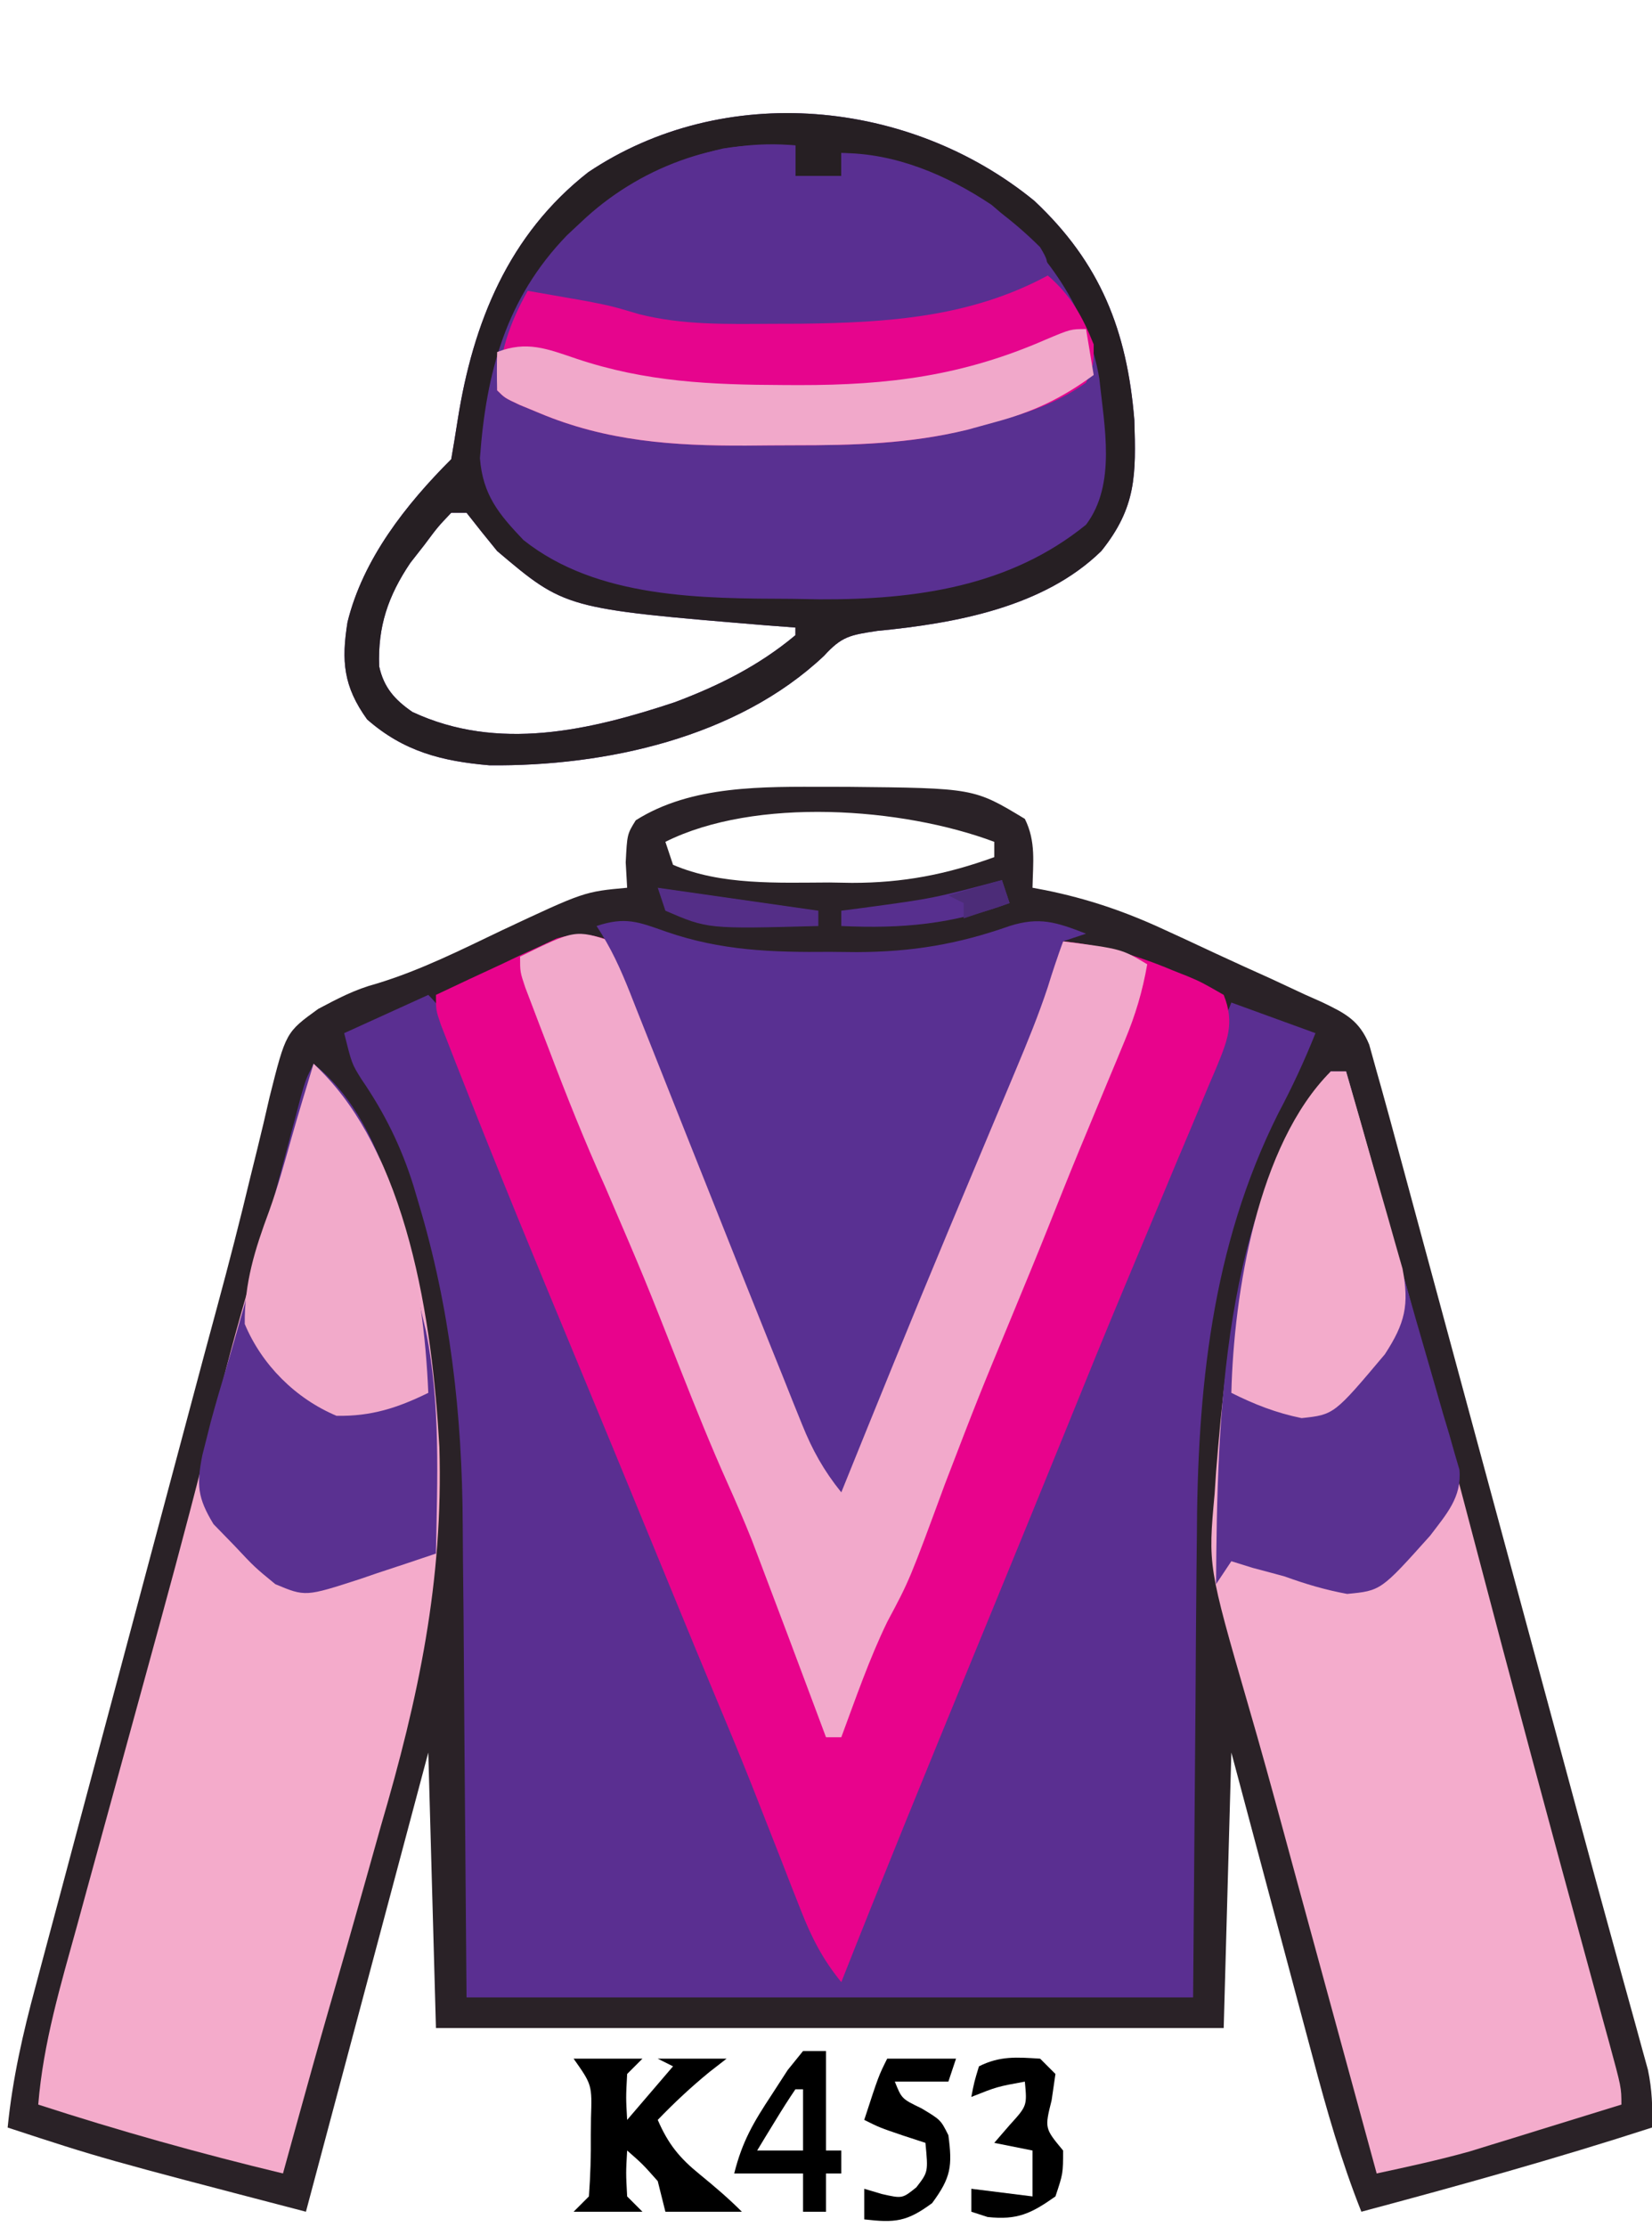 <?xml version="1.0" encoding="UTF-8"?>
<svg version="1.1" xmlns="http://www.w3.org/2000/svg" width="216" height="291">
<path d="M0 0 C0.828 0.001 1.657 0.002 2.51 0.002 C19.094 0.167 19.094 0.167 25.75 4.188 C27.228 7.144 26.81 9.93 26.75 13.188 C27.581 13.343 27.581 13.343 28.429 13.503 C33.976 14.627 38.872 16.293 43.996 18.672 C44.733 19.01 45.47 19.348 46.23 19.696 C47.771 20.408 49.309 21.124 50.845 21.845 C53.197 22.942 55.561 24.006 57.928 25.07 C59.431 25.769 60.933 26.469 62.434 27.172 C63.139 27.485 63.844 27.797 64.57 28.12 C67.619 29.586 69.464 30.491 70.777 33.689 C71.098 34.844 71.419 35.998 71.75 37.188 C71.953 37.907 72.156 38.627 72.365 39.368 C73.102 42.001 73.816 44.639 74.528 47.278 C74.936 48.782 74.936 48.782 75.352 50.317 C76.251 53.633 77.147 56.949 78.043 60.266 C78.673 62.594 79.304 64.922 79.935 67.25 C81.599 73.395 83.261 79.54 84.923 85.685 C86.588 91.844 88.256 98.002 89.924 104.16 C91.812 111.134 93.7 118.108 95.587 125.082 C95.876 126.15 96.165 127.218 96.462 128.318 C97.032 130.425 97.601 132.533 98.169 134.64 C99.675 140.231 101.197 145.816 102.74 151.396 C103.065 152.582 103.39 153.767 103.726 154.988 C104.35 157.265 104.98 159.54 105.615 161.813 C105.895 162.837 106.175 163.861 106.463 164.916 C106.712 165.816 106.961 166.715 107.218 167.642 C107.759 170.231 107.848 172.55 107.75 175.188 C95.189 179.255 82.505 182.782 69.75 186.188 C67.121 179.584 65.216 172.897 63.395 166.031 C62.935 164.317 62.935 164.317 62.466 162.568 C61.494 158.942 60.528 155.315 59.562 151.688 C58.902 149.219 58.241 146.75 57.58 144.281 C55.965 138.251 54.358 132.219 52.75 126.188 C52.42 138.067 52.09 149.947 51.75 162.188 C17.76 162.188 -16.23 162.188 -51.25 162.188 C-51.58 150.308 -51.91 138.428 -52.25 126.188 C-57.53 145.988 -62.81 165.787 -68.25 186.188 C-94.946 179.223 -94.946 179.223 -107.25 175.188 C-106.615 168.816 -105.254 162.861 -103.585 156.686 C-103.178 155.152 -103.178 155.152 -102.762 153.587 C-101.865 150.216 -100.96 146.846 -100.055 143.477 C-99.422 141.107 -98.79 138.737 -98.159 136.366 C-96.493 130.118 -94.82 123.872 -93.146 117.625 C-91.468 111.361 -89.797 105.094 -88.125 98.828 C-86.231 91.734 -84.337 84.64 -82.439 77.547 C-82.149 76.461 -81.859 75.376 -81.56 74.258 C-80.986 72.118 -80.408 69.978 -79.827 67.84 C-78.306 62.229 -76.859 56.611 -75.506 50.956 C-75.213 49.77 -74.919 48.584 -74.617 47.362 C-74.057 45.094 -73.518 42.821 -73.004 40.543 C-70.876 32.078 -70.876 32.078 -66.639 29.017 C-64.043 27.641 -61.819 26.466 -59.004 25.715 C-53.271 23.976 -48.02 21.327 -42.625 18.75 C-31.856 13.7 -31.856 13.7 -26.25 13.188 C-26.312 12.094 -26.374 11.001 -26.438 9.875 C-26.25 6.188 -26.25 6.188 -25.125 4.375 C-17.808 -0.259 -8.388 -0.009 0 0 Z M-21.25 7.188 C-20.92 8.178 -20.59 9.168 -20.25 10.188 C-13.992 12.893 -6.492 12.522 0.188 12.5 C1.16 12.516 2.133 12.532 3.135 12.549 C9.815 12.553 15.473 11.462 21.75 9.188 C21.75 8.527 21.75 7.867 21.75 7.188 C9.717 2.675 -9.493 1.309 -21.25 7.188 Z " fill="#2A2227" transform="translate(108.25,102.812)"/>
<path d="M0 0 C2.243 2.243 2.908 3.917 4.066 6.855 C4.664 8.361 4.664 8.361 5.275 9.898 C5.7 10.983 6.125 12.069 6.562 13.188 C7.004 14.302 7.445 15.417 7.899 16.565 C11.276 25.112 14.613 33.675 17.953 42.236 C20.813 49.555 23.791 56.813 26.87 64.042 C30.913 73.548 34.851 83.077 38.566 92.717 C43.032 104.294 48 115.646 53 127 C57.216 119.298 60.376 111.223 63.594 103.074 C66.35 96.093 69.173 89.14 72 82.188 C72.27 81.522 72.541 80.856 72.819 80.17 C77.918 67.621 83.065 55.092 88.215 42.564 C93.894 28.742 99.491 14.891 105 1 C108.63 2.32 112.26 3.64 116 5 C114.518 8.704 112.981 12 111.125 15.5 C102.375 32.98 100.558 51.71 100.488 70.941 C100.473 72.493 100.456 74.044 100.438 75.596 C100.381 81.251 100.348 86.907 100.312 92.562 C100.209 105.247 100.106 117.931 100 131 C68.65 131 37.3 131 5 131 C4.688 93.062 4.688 93.062 4.612 81.192 C4.575 77.605 4.575 77.605 4.535 74.018 C4.519 72.45 4.509 70.883 4.503 69.315 C4.443 54.895 2.874 40.927 -1.312 27.062 C-1.519 26.364 -1.726 25.665 -1.938 24.945 C-3.539 19.826 -5.718 15.419 -8.766 10.98 C-10 9 -10 9 -11 5 C-7.37 3.35 -3.74 1.7 0 0 Z " fill="#5A2F91" transform="translate(56,130)"/>
<path d="M0 0 C1.307 1.818 1.307 1.818 2.324 4.344 C2.737 5.343 3.15 6.342 3.576 7.371 C4.046 8.569 4.516 9.766 5 11 C5.587 12.45 6.175 13.899 6.764 15.348 C8.806 20.388 10.811 25.443 12.812 30.5 C18.056 43.734 23.425 56.902 29 70 C33.504 61.498 37.097 52.679 40.703 43.772 C42.466 39.42 44.241 35.073 46.016 30.727 C46.534 29.456 46.534 29.456 47.063 28.16 C50.92 18.72 54.922 9.346 59 0 C64.22 0.557 68.492 1.756 73.375 3.812 C74.003 4.061 74.631 4.309 75.277 4.564 C77.086 5.332 77.086 5.332 80 7 C81.497 10.722 80.448 13.076 78.955 16.71 C78.634 17.457 78.314 18.203 77.984 18.973 C77.495 20.152 77.495 20.152 76.995 21.355 C75.924 23.929 74.837 26.495 73.75 29.062 C73.002 30.852 72.255 32.643 71.51 34.434 C70.024 38.001 68.532 41.566 67.037 45.129 C64.479 51.234 61.984 57.364 59.5 63.5 C56.365 71.213 53.215 78.92 50.051 86.621 C49.531 87.887 49.531 87.887 49.001 89.178 C48.292 90.902 47.584 92.626 46.875 94.35 C41.183 108.207 35.507 122.068 30 136 C27.56 133.013 26.097 130.148 24.695 126.562 C24.276 125.502 23.857 124.441 23.426 123.348 C22.997 122.243 22.567 121.138 22.125 120 C21.274 117.833 20.423 115.666 19.57 113.5 C19.143 112.413 18.716 111.327 18.276 110.207 C16.676 106.186 15.013 102.194 13.34 98.203 C11.837 94.611 10.352 91.011 8.871 87.41 C8.597 86.744 8.323 86.077 8.04 85.391 C7.172 83.281 6.305 81.172 5.438 79.062 C1.882 70.417 -1.674 61.771 -5.266 53.141 C-10.012 41.731 -14.724 30.311 -19.25 18.812 C-19.633 17.844 -20.017 16.875 -20.411 15.876 C-20.755 14.995 -21.099 14.115 -21.453 13.207 C-21.754 12.439 -22.054 11.67 -22.364 10.878 C-23 9 -23 9 -23 7 C-20.114 5.624 -17.215 4.278 -14.312 2.938 C-13.496 2.548 -12.679 2.158 -11.838 1.756 C-11.042 1.392 -10.246 1.028 -9.426 0.652 C-8.698 0.312 -7.97 -0.028 -7.22 -0.379 C-4.375 -1.175 -2.769 -1.023 0 0 Z " fill="#E8038C" transform="translate(80,123)"/>
<path d="M0 0 C8.624 8.101 12.114 16.926 13.066 28.641 C13.283 35.766 13.35 40.018 8.75 45.75 C1.217 53.119 -10.385 55.204 -20.543 56.188 C-24.109 56.729 -25.173 56.89 -27.5 59.438 C-38.858 70.153 -56.11 73.901 -71.25 73.75 C-77.459 73.218 -82.463 71.953 -87.25 67.75 C-90.356 63.441 -90.626 60.109 -89.812 55.035 C-87.782 46.788 -82.181 39.681 -76.25 33.75 C-75.956 32.029 -75.666 30.308 -75.401 28.582 C-73.394 15.88 -68.747 4.401 -58.344 -3.742 C-40.596 -15.645 -16.301 -13.337 0 0 Z M-76.25 40.75 C-78 42.591 -78 42.591 -79.75 44.938 C-80.358 45.715 -80.967 46.492 -81.594 47.293 C-84.509 51.617 -85.868 55.622 -85.672 60.82 C-85.066 63.592 -83.637 65.185 -81.332 66.777 C-70.162 71.996 -58.158 69.207 -47 65.5 C-41.231 63.332 -35.999 60.72 -31.25 56.75 C-31.25 56.42 -31.25 56.09 -31.25 55.75 C-32.543 55.652 -33.836 55.554 -35.168 55.453 C-61.352 53.279 -61.352 53.279 -70.25 45.75 C-71.602 44.098 -72.94 42.435 -74.25 40.75 C-74.91 40.75 -75.57 40.75 -76.25 40.75 Z " fill="#593091" transform="translate(135.25,26.25)"/>
<path d="M0 0 C12.383 11.453 15.531 33.793 16.448 50.074 C16.978 67.589 13.722 82.839 8.812 99.562 C8.129 101.984 7.449 104.407 6.771 106.83 C5.171 112.533 3.535 118.225 1.888 123.915 C0.566 128.507 -0.715 133.109 -1.988 137.715 C-2.197 138.468 -2.405 139.221 -2.62 139.997 C-3.081 141.665 -3.541 143.332 -4 145 C-14.819 142.399 -25.417 139.434 -36 136 C-35.351 127.961 -33.063 120.35 -30.922 112.609 C-30.509 111.099 -30.096 109.589 -29.684 108.079 C-28.599 104.107 -27.508 100.137 -26.415 96.167 C-24.683 89.872 -22.959 83.574 -21.236 77.276 C-20.819 75.75 -20.401 74.223 -19.983 72.696 C-17.388 63.217 -14.874 53.725 -12.535 44.179 C-11.005 37.943 -9.281 31.777 -7.438 25.625 C-6.841 23.607 -6.245 21.589 -5.648 19.57 C-5.367 18.622 -5.086 17.673 -4.796 16.696 C-3.696 12.97 -2.625 9.237 -1.562 5.5 C-1.254 4.417 -0.946 3.334 -0.629 2.219 C-0.421 1.487 -0.214 0.754 0 0 Z " fill="#F4ABCB" transform="translate(41,139)"/>
<path d="M0 0 C0.66 0 1.32 0 2 0 C7.826 20.222 13.293 40.53 18.639 60.884 C23.686 80.101 28.843 99.286 34.089 118.449 C34.609 120.355 35.129 122.262 35.648 124.168 C35.888 125.039 36.128 125.911 36.375 126.808 C38 132.774 38 132.774 38 135 C34.356 136.131 30.709 137.254 27.062 138.375 C26.041 138.692 25.019 139.009 23.967 139.336 C22.958 139.645 21.949 139.955 20.91 140.273 C19.994 140.556 19.077 140.839 18.133 141.13 C14.121 142.244 10.071 143.129 6 144 C2.953 132.828 -0.094 121.656 -3.141 110.484 C-3.47 109.276 -3.8 108.068 -4.14 106.824 C-4.802 104.392 -5.463 101.961 -6.122 99.529 C-7.647 93.907 -9.194 88.294 -10.824 82.701 C-16.051 64.627 -16.051 64.627 -15.188 55.188 C-15.123 54.215 -15.058 53.243 -14.991 52.241 C-13.61 35.016 -11.227 13.937 0 0 Z " fill="#F4ACCC" transform="translate(174,140)"/>
<path d="M0 0 C1.307 1.818 1.307 1.818 2.324 4.344 C2.737 5.343 3.15 6.342 3.576 7.371 C4.046 8.569 4.516 9.766 5 11 C5.587 12.45 6.175 13.899 6.764 15.348 C8.806 20.388 10.811 25.443 12.812 30.5 C18.056 43.734 23.425 56.902 29 70 C33.504 61.498 37.097 52.679 40.703 43.772 C42.466 39.42 44.241 35.073 46.016 30.727 C46.361 29.879 46.707 29.032 47.063 28.16 C50.92 18.72 54.922 9.346 59 0 C66.652 0.991 66.652 0.991 70 3 C69.388 6.534 68.452 9.641 67.074 12.949 C66.689 13.881 66.305 14.812 65.908 15.771 C65.505 16.734 65.103 17.696 64.688 18.688 C63.899 20.587 63.112 22.487 62.324 24.387 C61.935 25.324 61.545 26.261 61.144 27.226 C59.717 30.687 58.329 34.162 56.945 37.64 C55.491 41.272 53.996 44.886 52.5 48.5 C47.89 59.633 47.89 59.633 43.566 70.879 C38.926 83.471 38.926 83.471 36.012 88.918 C33.648 93.783 31.884 98.934 30 104 C29.34 104 28.68 104 28 104 C27.625 102.996 27.25 101.992 26.863 100.957 C24.381 94.32 21.894 87.685 19.375 81.062 C19.011 80.105 18.648 79.147 18.273 78.16 C17.264 75.654 16.205 73.198 15.098 70.734 C12.948 65.938 10.994 61.075 9.062 56.188 C4.276 44.043 4.276 44.043 -0.88 32.054 C-3.554 26.135 -5.946 20.135 -8.25 14.062 C-8.795 12.646 -8.795 12.646 -9.352 11.201 C-9.694 10.301 -10.037 9.4 -10.391 8.473 C-10.7 7.661 -11.01 6.849 -11.329 6.012 C-12 4 -12 4 -12 2 C-4.791 -1.534 -4.791 -1.534 0 0 Z " fill="#F2A9CB" transform="translate(80,123)"/>
<path d="M0 0 C7.169 2.485 13.858 2.71 21.396 2.634 C22.555 2.646 23.714 2.657 24.908 2.669 C32.126 2.645 38.111 1.649 44.896 -0.741 C48.839 -1.987 51.033 -1.233 54.896 0.259 C53.906 0.589 52.916 0.919 51.896 1.259 C51.19 3.241 50.505 5.232 49.893 7.245 C48.675 10.928 47.21 14.489 45.709 18.064 C45.408 18.783 45.107 19.501 44.797 20.242 C44.161 21.757 43.524 23.272 42.886 24.786 C41.204 28.777 39.533 32.772 37.861 36.767 C37.526 37.567 37.191 38.367 36.846 39.191 C32.109 50.511 27.499 61.884 22.896 73.259 C20.609 70.423 19.115 67.746 17.76 64.369 C17.355 63.368 16.95 62.367 16.533 61.335 C16.096 60.238 15.659 59.14 15.209 58.009 C14.746 56.86 14.282 55.711 13.805 54.527 C11.108 47.833 8.445 41.127 5.777 34.422 C4.687 31.684 3.596 28.947 2.505 26.209 C1.066 22.601 -0.366 18.991 -1.796 15.379 C-2.462 13.704 -3.128 12.028 -3.795 10.353 C-4.1 9.579 -4.404 8.805 -4.718 8.008 C-5.976 4.856 -7.214 2.094 -9.104 -0.741 C-5.341 -1.995 -3.637 -1.281 0 0 Z " fill="#593092" transform="translate(87.104,121.741)"/>
<path d="M0 0 C8.624 8.101 12.114 16.926 13.066 28.641 C13.283 35.766 13.35 40.018 8.75 45.75 C1.217 53.119 -10.385 55.204 -20.543 56.188 C-24.109 56.729 -25.173 56.89 -27.5 59.438 C-38.858 70.153 -56.11 73.901 -71.25 73.75 C-77.459 73.218 -82.463 71.953 -87.25 67.75 C-90.356 63.441 -90.626 60.109 -89.812 55.035 C-87.782 46.788 -82.181 39.681 -76.25 33.75 C-75.956 32.029 -75.666 30.308 -75.401 28.582 C-73.394 15.88 -68.747 4.401 -58.344 -3.742 C-40.596 -15.645 -16.301 -13.337 0 0 Z M-59.25 2.75 C-59.865 3.325 -60.48 3.9 -61.113 4.492 C-69.101 12.736 -71.684 22.407 -72.5 33.621 C-72.116 38.423 -70.063 40.895 -66.812 44.312 C-57.127 52.007 -43.392 51.951 -31.688 52 C-30.488 52.021 -29.289 52.041 -28.053 52.062 C-15.497 52.117 -3.205 50.401 6.75 42.312 C10.735 37.026 9.124 29.423 8.496 23.258 C6.937 14.037 1.45 6.431 -5.609 0.512 C-11.46 -3.391 -18.186 -6.25 -25.25 -6.25 C-25.25 -5.26 -25.25 -4.27 -25.25 -3.25 C-27.23 -3.25 -29.21 -3.25 -31.25 -3.25 C-31.25 -4.57 -31.25 -5.89 -31.25 -7.25 C-41.519 -8.205 -51.833 -4.29 -59.25 2.75 Z M-76.25 40.75 C-78 42.591 -78 42.591 -79.75 44.938 C-80.358 45.715 -80.967 46.492 -81.594 47.293 C-84.509 51.617 -85.868 55.622 -85.672 60.82 C-85.066 63.592 -83.637 65.185 -81.332 66.777 C-70.162 71.996 -58.158 69.207 -47 65.5 C-41.231 63.332 -35.999 60.72 -31.25 56.75 C-31.25 56.42 -31.25 56.09 -31.25 55.75 C-32.543 55.652 -33.836 55.554 -35.168 55.453 C-61.352 53.279 -61.352 53.279 -70.25 45.75 C-71.602 44.098 -72.94 42.435 -74.25 40.75 C-74.91 40.75 -75.57 40.75 -76.25 40.75 Z " fill="#261F23" transform="translate(135.25,26.25)"/>
<path d="M0 0 C9.251 7.401 11.444 21.033 14 32 C14.342 33.444 14.342 33.444 14.691 34.918 C16.625 44.506 16.173 54.269 16 64 C13.442 64.869 10.88 65.72 8.312 66.562 C7.231 66.933 7.231 66.933 6.127 67.311 C-1.07 69.644 -1.07 69.644 -5 68 C-7.711 65.777 -7.711 65.777 -10.375 62.938 C-11.27 62.018 -12.164 61.099 -13.086 60.152 C-15.166 56.726 -15.314 55.046 -14.546 51.15 C-14.276 50.086 -14.276 50.086 -14 49 C-13.818 48.278 -13.637 47.557 -13.45 46.813 C-12.799 44.403 -12.094 42.015 -11.375 39.625 C-8.52 29.908 -5.863 20.147 -3.273 10.356 C-2.991 9.296 -2.709 8.236 -2.418 7.145 C-2.043 5.727 -2.043 5.727 -1.661 4.281 C-1 2 -1 2 0 0 Z " fill="#5A3191" transform="translate(41,139)"/>
<path d="M0 0 C0.66 0 1.32 0 2 0 C2.586 2.075 3.172 4.151 3.758 6.227 C3.942 6.878 4.126 7.529 4.315 8.2 C5.332 11.805 6.346 15.41 7.355 19.017 C7.766 20.488 8.178 21.959 8.59 23.43 C8.795 24.162 8.999 24.894 9.21 25.648 C10.45 30.067 11.716 34.477 13.004 38.883 C13.565 40.839 14.126 42.794 14.688 44.75 C14.955 45.64 15.223 46.531 15.499 47.448 C15.73 48.264 15.961 49.081 16.199 49.922 C16.404 50.619 16.608 51.316 16.819 52.034 C17.152 55.65 15.107 57.857 13.004 60.648 C6.554 67.851 6.554 67.851 2.141 68.273 C-0.706 67.747 -3.281 66.987 -6 66 C-7.394 65.618 -8.789 65.241 -10.188 64.875 C-11.116 64.586 -12.044 64.297 -13 64 C-13.66 64.99 -14.32 65.98 -15 67 C-14.851 45.37 -14.287 17.735 0 0 Z " fill="#5A3191" transform="translate(174,140)"/>
<path d="M0 0 C0 1.32 0 2.64 0 4 C1.98 4 3.96 4 6 4 C6 3.01 6 2.02 6 1 C16.15 1.39 24.856 6.207 31.988 13.289 C33 15 33 15 32.871 17.109 C32 19 32 19 28.75 20.625 C18.84 23.875 8.228 24.413 -2.125 24.438 C-3.866 24.443 -3.866 24.443 -5.642 24.449 C-15.996 24.312 -25.239 22.329 -35 19 C-28.185 9.164 -21.317 3.184 -9.434 0.398 C-6.271 -0.119 -3.198 -0.063 0 0 Z " fill="#592F91" transform="translate(104,19)"/>
<path d="M0 0 C2.988 2.561 4.545 5.362 6 9 C6 11.688 6 11.688 5 14 C1.244 16.667 -2.521 17.907 -6.938 19.125 C-8.122 19.458 -9.307 19.79 -10.527 20.133 C-18.096 22.023 -25.394 22.186 -33.148 22.185 C-35.23 22.187 -37.312 22.206 -39.395 22.225 C-48.921 22.266 -57.705 21.677 -66.562 17.938 C-67.389 17.596 -68.215 17.254 -69.066 16.902 C-71 16 -71 16 -72 15 C-71.609 10.017 -70.44 6.35 -68 2 C-66.333 2.288 -64.666 2.581 -63 2.875 C-62.072 3.037 -61.144 3.2 -60.188 3.367 C-57 4 -57 4 -53.438 5.051 C-47.698 6.505 -41.887 6.34 -36 6.312 C-34.207 6.307 -34.207 6.307 -32.378 6.302 C-21.019 6.163 -10.172 5.494 0 0 Z " fill="#E6058D" transform="translate(137,36)"/>
<path d="M0 0 C11.056 10.225 14.395 28.439 15 43 C10.952 44.981 7.533 46.081 3 46 C-2.346 43.751 -6.766 39.35 -9 34 C-9.047 28.623 -7.681 24.282 -5.823 19.28 C-4.692 16.146 -3.806 12.957 -2.904 9.751 C-1.981 6.486 -0.991 3.244 0 0 Z " fill="#F2AACA" transform="translate(41,139)"/>
<path d="M0 0 C0.66 0 1.32 0 2 0 C3.172 4.035 4.329 8.073 5.473 12.115 C5.864 13.489 6.259 14.861 6.657 16.233 C7.231 18.208 7.791 20.187 8.348 22.168 C8.688 23.357 9.028 24.545 9.379 25.77 C10.293 30.525 9.693 32.938 7.066 36.965 C0.427 44.848 0.427 44.848 -3.816 45.301 C-7.155 44.616 -9.964 43.518 -13 42 C-12.68 29.037 -9.581 9.581 0 0 Z " fill="#F3ABCB" transform="translate(174,140)"/>
<path d="M0 0 C0.495 2.97 0.495 2.97 1 6 C-3.249 9.089 -6.861 10.807 -12 12.188 C-13.176 12.511 -14.351 12.835 -15.562 13.168 C-23.127 14.999 -30.41 15.186 -38.148 15.185 C-40.23 15.187 -42.312 15.206 -44.395 15.225 C-53.921 15.266 -62.705 14.677 -71.562 10.938 C-72.389 10.596 -73.215 10.254 -74.066 9.902 C-76 9 -76 9 -77 8 C-77.041 6.334 -77.043 4.666 -77 3 C-73.104 1.498 -70.48 2.572 -66.625 3.875 C-57.542 6.917 -49.078 7.276 -39.562 7.312 C-38.552 7.317 -38.552 7.317 -37.522 7.321 C-25.757 7.333 -16.061 6.096 -5.246 1.363 C-2 0 -2 0 0 0 Z " fill="#F1A8CA" transform="translate(142,43)"/>
<path d="M0 0 C2.97 0 5.94 0 9 0 C8.34 0.66 7.68 1.32 7 2 C6.833 5.083 6.833 5.083 7 8 C8.98 5.69 10.96 3.38 13 1 C12.34 0.67 11.68 0.34 11 0 C13.97 0 16.94 0 20 0 C19.258 0.578 18.515 1.155 17.75 1.75 C15.339 3.723 13.16 5.76 11 8 C12.365 11.153 13.838 12.97 16.5 15.125 C18.43 16.703 20.235 18.235 22 20 C18.7 20 15.4 20 12 20 C11.67 18.68 11.34 17.36 11 16 C9.021 13.77 9.021 13.77 7 12 C6.833 14.917 6.833 14.917 7 18 C7.66 18.66 8.32 19.32 9 20 C6.03 20 3.06 20 0 20 C0.66 19.34 1.32 18.68 2 18 C2.199 15.291 2.278 12.707 2.25 10 C2.258 9.263 2.265 8.525 2.273 7.766 C2.41 3.416 2.41 3.416 0 0 Z " fill="#000000" transform="translate(75,269)"/>
<path d="M0 0 C0.99 0 1.98 0 3 0 C3 4.29 3 8.58 3 13 C3.66 13 4.32 13 5 13 C5 13.99 5 14.98 5 16 C4.34 16 3.68 16 3 16 C3 17.65 3 19.3 3 21 C2.01 21 1.02 21 0 21 C0 19.35 0 17.7 0 16 C-2.97 16 -5.94 16 -9 16 C-7.953 11.812 -6.487 9.332 -4.125 5.75 C-3.077 4.134 -3.077 4.134 -2.008 2.484 C-1.345 1.665 -0.683 0.845 0 0 Z M-1 5 C-1.891 6.309 -2.739 7.648 -3.562 9 C-4.018 9.742 -4.473 10.485 -4.941 11.25 C-5.465 12.116 -5.465 12.116 -6 13 C-4.02 13 -2.04 13 0 13 C0 10.36 0 7.72 0 5 C-0.33 5 -0.66 5 -1 5 Z " fill="#000000" transform="translate(105,268)"/>
<path d="M0 0 C2.97 0 5.94 0 9 0 C8.67 0.99 8.34 1.98 8 3 C5.69 3 3.38 3 1 3 C1.898 5.243 1.898 5.243 4.5 6.5 C7 8 7 8 8 10 C8.54 14.053 8.342 15.537 5.875 18.875 C2.565 21.322 1.017 21.467 -3 21 C-3 19.68 -3 18.36 -3 17 C-2.237 17.227 -1.474 17.454 -0.688 17.688 C1.982 18.289 1.982 18.289 3.812 16.812 C5.365 14.804 5.365 14.804 5 11 C4.051 10.691 3.103 10.381 2.125 10.062 C-1 9 -1 9 -3 8 C-1.125 2.25 -1.125 2.25 0 0 Z " fill="#000000" transform="translate(116,269)"/>
<path d="M0 0 C0.66 0.66 1.32 1.32 2 2 C1.835 3.134 1.67 4.269 1.5 5.438 C0.584 9.096 0.584 9.096 3 12 C3 15 3 15 2 18 C-1.183 20.243 -2.976 21.111 -6.875 20.688 C-7.576 20.461 -8.277 20.234 -9 20 C-9 19.01 -9 18.02 -9 17 C-6.36 17.33 -3.72 17.66 -1 18 C-1 16.02 -1 14.04 -1 12 C-2.65 11.67 -4.3 11.34 -6 11 C-5.34 10.237 -4.68 9.474 -4 8.688 C-1.701 6.157 -1.701 6.157 -2 3 C-5.61 3.656 -5.61 3.656 -9 5 C-8.625 3.062 -8.625 3.062 -8 1 C-5.237 -0.381 -3.053 -0.191 0 0 Z " fill="#000000" transform="translate(136,269)"/>
<path d="M0 0 C0.33 0.99 0.66 1.98 1 3 C-6.465 5.775 -13.067 6.368 -21 6 C-21 5.34 -21 4.68 -21 4 C-20.071 3.879 -19.141 3.758 -18.184 3.633 C-8.964 2.388 -8.964 2.388 0 0 Z " fill="#572F8E" transform="translate(131,115)"/>
<path d="M0 0 C6.93 0.99 13.86 1.98 21 3 C21 3.66 21 4.32 21 5 C6.538 5.391 6.538 5.391 1 3 C0.67 2.01 0.34 1.02 0 0 Z " fill="#542E87" transform="translate(86,116)"/>
<path d="M0 0 C0.33 0.99 0.66 1.98 1 3 C-0.98 3.66 -2.96 4.32 -5 5 C-5 4.34 -5 3.68 -5 3 C-5.66 2.67 -6.32 2.34 -7 2 C-4.69 1.34 -2.38 0.68 0 0 Z " fill="#4C2C78" transform="translate(131,115)"/>
</svg>
